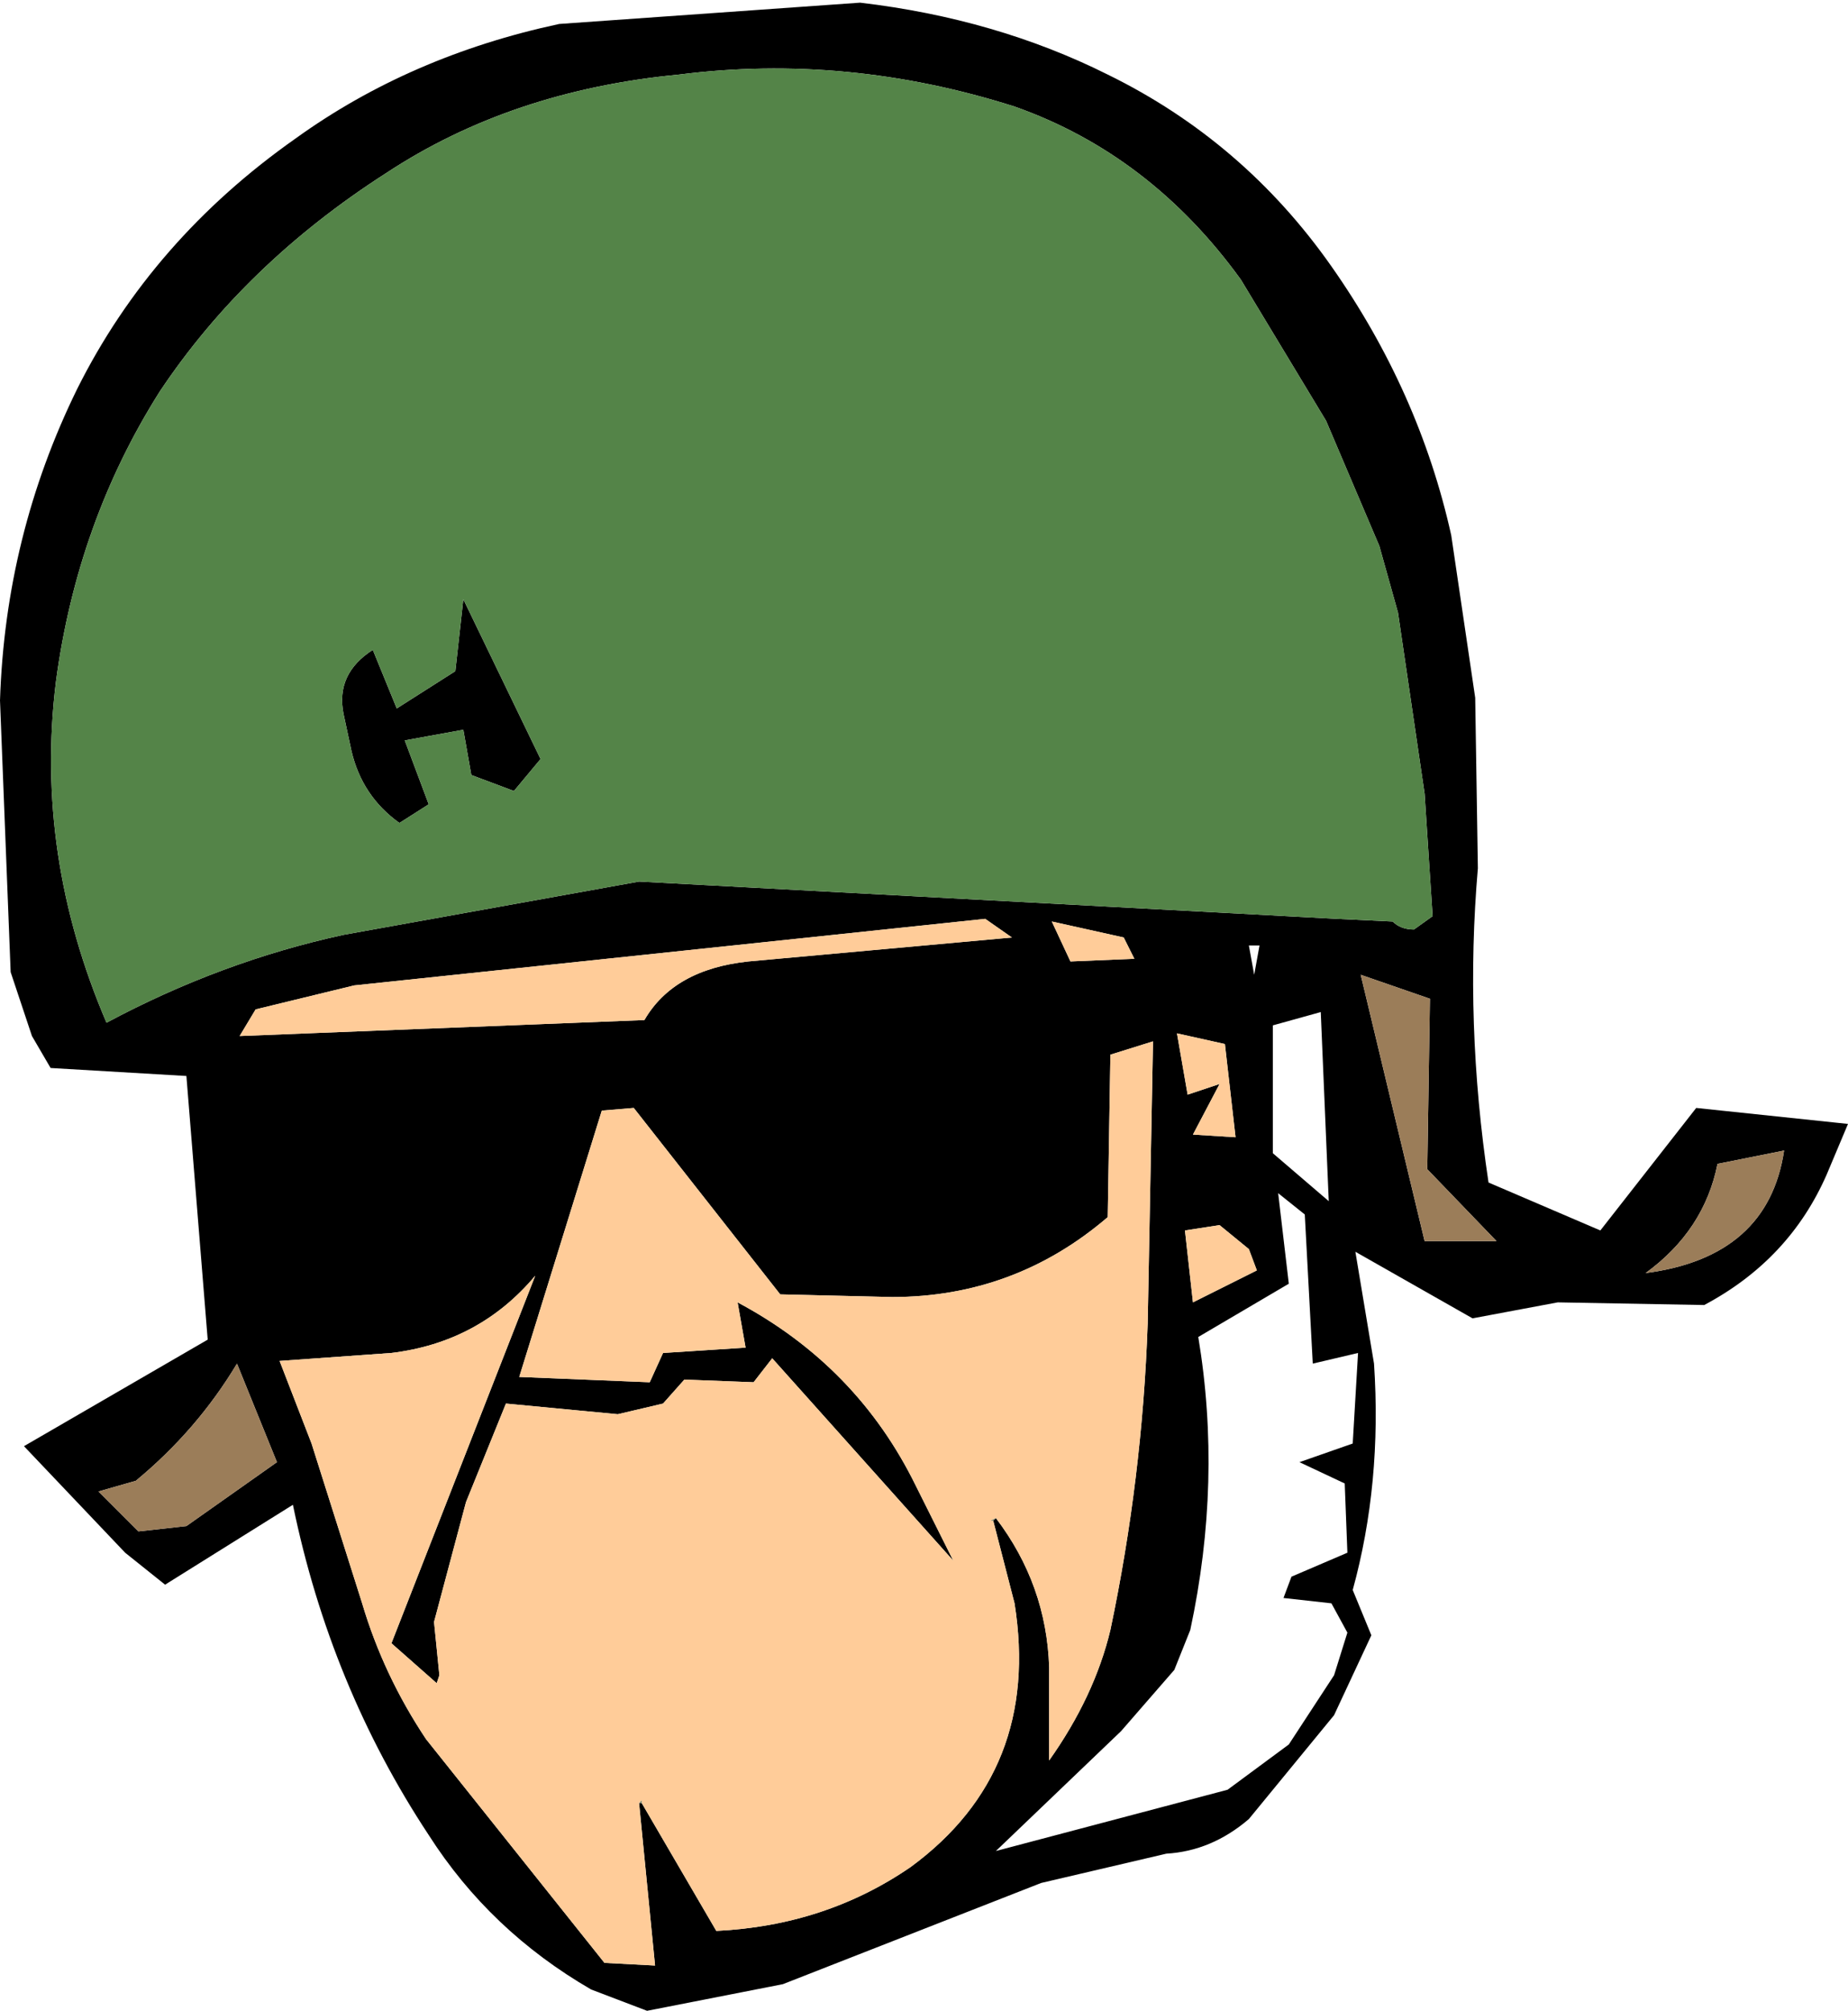 <?xml version="1.0" encoding="UTF-8" standalone="no"?>
<svg xmlns:xlink="http://www.w3.org/1999/xlink" height="37.75px" width="34.7px" xmlns="http://www.w3.org/2000/svg">
  <g transform="matrix(1.0, 0.0, 0.0, 1.0, 17.35, 18.9)">
    <path d="M5.95 -13.65 Q4.25 -16.0 1.7 -16.9 -1.45 -17.9 -4.6 -17.5 -7.75 -17.2 -10.1 -15.65 -12.75 -13.95 -14.35 -11.55 -15.9 -9.1 -16.3 -6.1 -16.7 -2.85 -15.35 0.3 -13.2 -0.85 -10.9 -1.35 L-5.35 -2.35 7.75 -1.65 8.8 -1.6 Q8.95 -1.45 9.2 -1.45 L9.55 -1.7 9.4 -4.0 8.9 -7.4 8.55 -8.65 7.55 -11.0 5.95 -13.65 M3.45 -17.5 Q6.0 -16.25 7.65 -13.9 9.3 -11.55 9.9 -8.85 L10.35 -5.8 10.4 -2.6 Q10.15 0.3 10.6 3.3 L12.7 4.2 14.5 1.9 17.35 2.2 16.95 3.15 Q16.25 4.75 14.65 5.6 L11.9 5.55 10.3 5.85 8.1 4.6 8.45 6.7 Q8.6 8.95 8.05 10.95 L8.4 11.8 7.7 13.3 6.1 15.25 Q5.4 15.85 4.55 15.9 L2.2 16.45 -2.65 18.35 -5.2 18.85 -6.25 18.45 Q-8.15 17.35 -9.3 15.55 -11.15 12.75 -11.85 9.35 L-14.25 10.85 -15.0 10.25 -16.9 8.25 -13.45 6.25 -13.85 1.3 -16.4 1.15 -16.75 0.55 -17.15 -0.65 -17.35 -5.75 Q-17.25 -8.85 -15.9 -11.6 -14.5 -14.4 -11.8 -16.3 -9.65 -17.85 -6.85 -18.45 L-1.2 -18.85 Q1.35 -18.55 3.45 -17.5 M1.15 -1.65 L-10.7 -0.4 -12.55 0.05 -12.85 0.55 -5.25 0.25 Q-4.7 -0.7 -3.3 -0.85 L1.65 -1.3 1.15 -1.65 M2.75 -0.85 L3.95 -0.9 3.75 -1.3 2.4 -1.6 2.75 -0.85 M6.3 -1.15 L6.1 -1.15 6.2 -0.6 6.3 -1.15 M9.5 -0.15 L8.2 -0.6 9.4 4.4 10.75 4.4 9.45 3.05 9.5 -0.15 M-10.75 -4.8 L-10.9 -5.5 Q-11.05 -6.25 -10.35 -6.7 L-9.9 -5.6 -8.8 -6.3 -8.65 -7.65 -7.2 -4.65 -7.7 -4.05 -8.5 -4.35 -8.65 -5.2 -9.75 -5.0 -9.3 -3.8 -9.85 -3.45 Q-10.55 -3.95 -10.75 -4.8 M1.35 9.6 Q2.3 10.85 2.35 12.4 L2.35 14.15 Q3.2 12.95 3.5 11.7 4.1 8.85 4.2 5.95 L4.3 0.65 3.5 0.9 3.45 3.95 Q1.7 5.45 -0.6 5.45 L-2.7 5.4 -5.45 1.9 -6.05 1.95 -7.6 6.95 -5.15 7.05 -4.9 6.5 -3.35 6.4 -3.5 5.55 Q-1.25 6.75 -0.15 9.0 L0.55 10.4 -2.85 6.6 -3.2 7.05 -4.5 7.0 -4.9 7.45 -5.75 7.65 -7.85 7.45 -8.6 9.3 -9.2 11.55 -9.1 12.55 -9.15 12.7 -10.0 11.95 -7.3 5.05 Q-8.35 6.3 -10.0 6.5 L-12.1 6.65 -11.5 8.2 -10.55 11.2 Q-10.15 12.55 -9.35 13.75 L-6.0 17.95 -5.05 18.0 -5.35 14.95 -5.3 14.95 -3.9 17.35 Q-1.85 17.25 -0.25 16.15 2.2 14.35 1.7 11.2 L1.3 9.65 1.35 9.6 M-7.1 4.5 L-6.85 3.9 -7.1 4.5 -7.15 4.7 -7.1 4.5 M-14.75 9.85 L-13.85 9.75 -12.15 8.55 -12.9 6.7 Q-13.65 7.95 -14.8 8.9 L-15.5 9.1 -14.75 9.85 M14.9 2.95 Q14.65 4.2 13.55 5.0 15.85 4.7 16.15 2.7 L14.9 2.95 M5.65 0.7 L4.75 0.5 4.95 1.65 5.55 1.45 5.05 2.4 5.85 2.45 5.65 0.7 M6.55 0.35 L6.55 2.75 7.6 3.65 7.45 0.1 6.55 0.35 M5.55 4.1 L4.9 4.2 5.05 5.55 6.25 4.95 6.1 4.55 5.55 4.1 M6.65 3.5 L6.85 5.2 5.15 6.2 Q5.6 8.9 5.0 11.7 L4.7 12.45 3.7 13.6 1.35 15.85 5.7 14.7 6.85 13.85 7.7 12.55 7.95 11.75 7.65 11.2 6.75 11.1 6.9 10.7 7.95 10.25 7.9 8.95 7.05 8.55 8.05 8.2 8.15 6.5 7.3 6.7 7.15 3.9 6.65 3.5" fill="#000000" fill-rule="evenodd" stroke="none"/>
    <path d="M5.95 -13.65 L7.55 -11.0 8.55 -8.65 8.9 -7.4 9.4 -4.0 9.55 -1.7 9.2 -1.45 Q8.95 -1.45 8.8 -1.6 L7.75 -1.65 -5.35 -2.35 -10.9 -1.35 Q-13.2 -0.85 -15.35 0.3 -16.7 -2.85 -16.3 -6.1 -15.9 -9.1 -14.35 -11.55 -12.75 -13.95 -10.1 -15.65 -7.75 -17.2 -4.6 -17.5 -1.45 -17.9 1.7 -16.9 4.25 -16.0 5.95 -13.65 M-10.75 -4.8 Q-10.55 -3.95 -9.85 -3.45 L-9.3 -3.8 -9.75 -5.0 -8.65 -5.2 -8.5 -4.35 -7.7 -4.05 -7.2 -4.65 -8.65 -7.65 -8.8 -6.3 -9.9 -5.6 -10.35 -6.7 Q-11.05 -6.25 -10.9 -5.5 L-10.75 -4.8" fill="#548448" fill-rule="evenodd" stroke="none"/>
    <path d="M2.75 -0.85 L2.4 -1.6 3.75 -1.3 3.95 -0.9 2.75 -0.85 M1.15 -1.65 L1.65 -1.3 -3.3 -0.85 Q-4.7 -0.7 -5.25 0.25 L-12.85 0.55 -12.55 0.05 -10.7 -0.4 1.15 -1.65 M-5.35 14.95 L-5.05 18.0 -6.0 17.95 -9.35 13.75 Q-10.15 12.55 -10.55 11.2 L-11.5 8.2 -12.1 6.65 -10.0 6.5 Q-8.35 6.3 -7.3 5.05 L-10.0 11.95 -9.15 12.7 -9.1 12.55 -9.2 11.55 -8.6 9.3 -7.85 7.45 -5.75 7.65 -4.9 7.45 -4.5 7.0 -3.2 7.05 -2.85 6.6 0.55 10.4 -0.15 9.0 Q-1.25 6.75 -3.5 5.55 L-3.35 6.4 -4.9 6.5 -5.15 7.05 -7.6 6.95 -6.05 1.95 -5.45 1.9 -2.7 5.4 -0.6 5.45 Q1.7 5.45 3.45 3.95 L3.5 0.9 4.3 0.65 4.2 5.95 Q4.1 8.85 3.5 11.7 3.2 12.95 2.35 14.15 L2.35 12.4 Q2.3 10.85 1.35 9.6 L1.25 9.65 1.3 9.65 1.7 11.2 Q2.2 14.35 -0.25 16.15 -1.85 17.25 -3.9 17.35 L-5.3 14.95 -5.3 14.9 -5.35 14.95 M-7.1 4.5 L-7.15 4.7 -7.1 4.5 M-1.4 11.7 L-1.5 11.75 -1.4 11.7 M5.65 0.7 L5.85 2.45 5.05 2.4 5.55 1.45 4.95 1.65 4.75 0.5 5.65 0.7 M5.55 4.1 L6.1 4.55 6.25 4.95 5.05 5.55 4.9 4.2 5.55 4.1" fill="#ffcc99" fill-rule="evenodd" stroke="none"/>
    <path d="M9.5 -0.15 L9.45 3.05 10.75 4.4 9.4 4.4 8.2 -0.6 9.5 -0.15 M-14.75 9.85 L-15.5 9.1 -14.8 8.9 Q-13.65 7.95 -12.9 6.7 L-12.15 8.55 -13.85 9.75 -14.75 9.85 M14.9 2.95 L16.15 2.7 Q15.85 4.7 13.55 5.0 14.65 4.2 14.9 2.95" fill="#9b7d59" fill-rule="evenodd" stroke="none"/>
    <path d="M-5.35 14.95 L-5.3 14.9 -5.3 14.95 -5.35 14.95 M1.3 9.65 L1.25 9.65 1.35 9.6 1.3 9.65" fill="url(#gradient0)" fill-rule="evenodd" stroke="none"/>
  </g>
  <defs>
    <radialGradient cx="0" cy="0" gradientTransform="matrix(-0.475, 0.069, 0.069, 0.475, -2.6, 21.45)" gradientUnits="userSpaceOnUse" id="gradient0" r="819.2" spreadMethod="pad">
      <stop offset="0.0" stop-color="#7d876b"/>
      <stop offset="0.659" stop-color="#4d5649"/>
      <stop offset="0.902" stop-color="#474f44"/>
      <stop offset="1.0" stop-color="#40473d"/>
    </radialGradient>
  </defs>
</svg>
